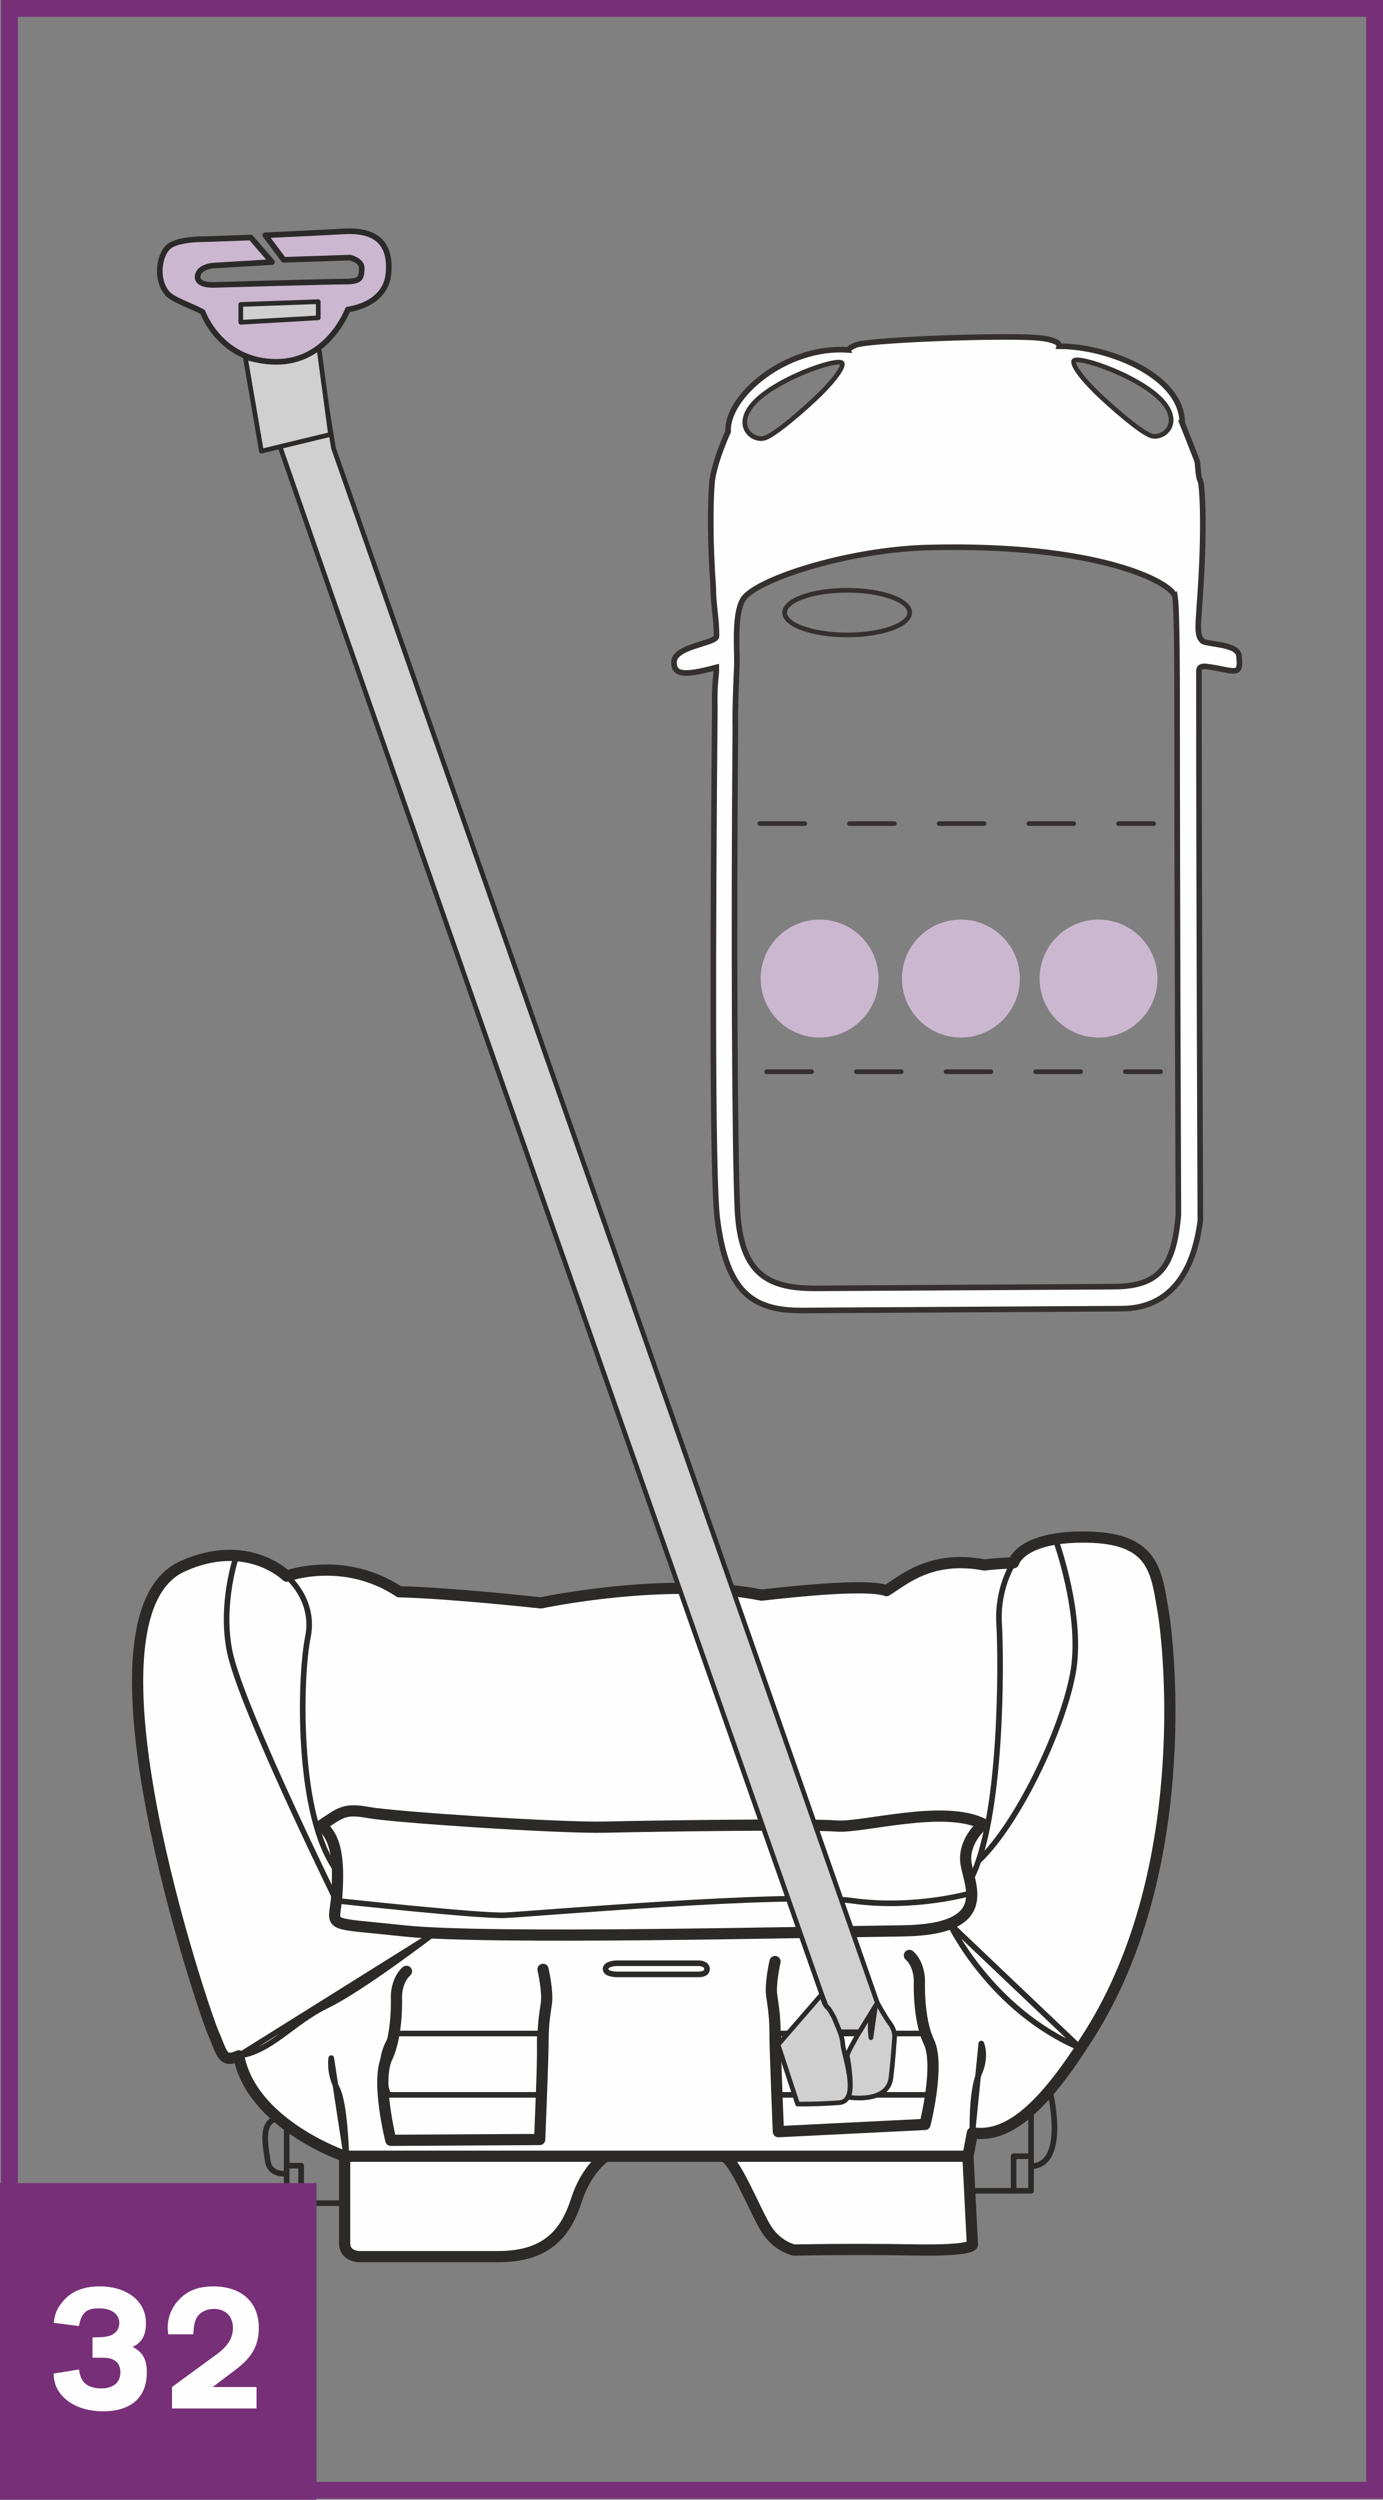 <?xml version="1.0" encoding="UTF-8"?>
<!DOCTYPE svg PUBLIC "-//W3C//DTD SVG 1.1//EN" "http://www.w3.org/Graphics/SVG/1.1/DTD/svg11.dtd">
<!-- Creator: CorelDRAW 2017 -->
<svg xmlns="http://www.w3.org/2000/svg" xml:space="preserve" width="29.042mm" height="52.468mm" version="1.1" style="shape-rendering:geometricPrecision; text-rendering:geometricPrecision; image-rendering:optimizeQuality; fill-rule:evenodd; clip-rule:evenodd"
viewBox="0 0 16511.79 29830.19"
 xmlns:xlink="http://www.w3.org/1999/xlink">
 <rect x="0" y="0" width="16511.79" height="29830.19" fill="#808080" stroke="none"/>
 <defs>
  <style type="text/css">
   <![CDATA[
    .str8 {stroke:#772F77;stroke-width:200.58;stroke-miterlimit:4}
    .str7 {stroke:#34302F;stroke-width:66.92;stroke-miterlimit:4}
    .str5 {stroke:#34302F;stroke-width:55.77;stroke-linecap:round;stroke-miterlimit:4}
    .str4 {stroke:#CCB7D1;stroke-width:55.77;stroke-linecap:round;stroke-miterlimit:4}
    .str0 {stroke:#2B2A29;stroke-width:133.89;stroke-linecap:round;stroke-linejoin:round;stroke-miterlimit:10}
    .str1 {stroke:#2B2A29;stroke-width:66.92;stroke-linecap:round;stroke-linejoin:round;stroke-miterlimit:10}
    .str3 {stroke:#2B2A29;stroke-width:66.92;stroke-linecap:round;stroke-linejoin:round;stroke-miterlimit:4}
    .str2 {stroke:#2B2A29;stroke-width:55.77;stroke-linecap:round;stroke-linejoin:round;stroke-miterlimit:10}
    .str6 {stroke:#34302F;stroke-width:55.77;stroke-linecap:round;stroke-miterlimit:4;stroke-dasharray:535.397 535.397}
    .fil1 {fill:none;fill-rule:nonzero}
    .fil0 {fill:#FEFEFE;fill-rule:nonzero}
    .fil2 {fill:#D1D0D1;fill-rule:nonzero}
    .fil3 {fill:#CCB7D1;fill-rule:nonzero}
    .fil4 {fill:#772F77;fill-rule:nonzero}
   ]]>
  </style>
 </defs>
 <g id="Слой_x0020_1">
  <path class="fil0" d="M11556.26 25730.88l53.05 1051.69c0,0 39.97,79.82 -705.62,66.46 -745.36,-13.36 -1424.43,1.54 -1424.43,1.54 0,0 -199.67,-41.45 -332.6,-254.31 -132.98,-213.03 -386.21,-865.38 -519.14,-865.38l2928.73 0z"/>
  <path class="fil1 str0" d="M11556.26 25730.88l53.05 1051.69c0,0 39.97,79.82 -705.62,66.46 -745.36,-13.36 -1424.43,1.54 -1424.43,1.54 0,0 -199.67,-41.45 -332.6,-254.31 -132.98,-213.03 -386.21,-865.38 -519.14,-865.38l2928.73 0z"/>
  <path class="fil0" d="M7229.76 25730.88c0,0 -226.45,147.71 -346.24,519.82 -119.79,372.11 -332.65,678.21 -931.84,678.21l-1664.07 0c0,0 -172.89,0 -172.89,-159.76l0 -1038.27 3115.05 0z"/>
  <path class="fil1 str0" d="M7229.76 25730.88c0,0 -226.45,147.71 -346.24,519.82 -119.79,372.11 -332.65,678.21 -931.84,678.21l-1664.07 0c0,0 -172.89,0 -172.89,-159.76l0 -1038.27 3115.05 0z"/>
  <path class="fil0" d="M11556.26 25730.88l-7441.66 0c0,0 -1111.67,-379.45 -1264.44,-1198.2 -200.13,93.24 -199.9,-39.91 -306.33,-279.27 -106.43,-239.64 -1717.34,-4965.6 -359.38,-5564.56 772.08,-346.24 1238.12,119.79 1238.12,119.79 0,0 678.9,-253 1344.38,186.48 598.96,12.96 1690.79,132.75 1690.79,132.75 0,0 1490.89,-319.24 2635.59,-93.01 466.03,-53.33 1264.67,-132.98 1490.89,-53.33 213.03,-133.21 532.55,-425.9 1171.65,-306.1 79.88,-13.36 345.84,-26.72 345.84,-26.72 0,0 80.05,-319.52 878.97,-306.1 798.63,13.13 825.18,412.48 905.06,878.51 80.11,465.81 359.38,3181.74 -931.84,5138.66 -519.14,812.05 -931.84,1158.06 -1344.15,1091.37l-53.5 279.72z"/>
  <path class="fil1 str0" d="M11556.26 25730.88l-7441.66 0c0,0 -1111.67,-379.45 -1264.44,-1198.2 -200.13,93.24 -199.9,-39.91 -306.33,-279.27 -106.43,-239.64 -1717.34,-4965.6 -359.38,-5564.56 772.08,-346.24 1238.12,119.79 1238.12,119.79 0,0 678.9,-253 1344.38,186.48 598.96,12.96 1690.79,132.75 1690.79,132.75 0,0 1490.89,-319.24 2635.59,-93.01 466.03,-53.33 1264.67,-132.98 1490.89,-53.33 213.03,-133.21 532.55,-425.9 1171.65,-306.1 79.88,-13.36 345.84,-26.72 345.84,-26.72 0,0 80.05,-319.52 878.97,-306.1 798.63,13.13 825.18,412.48 905.06,878.51 80.11,465.81 359.38,3181.74 -931.84,5138.66 -519.14,812.05 -931.84,1158.06 -1344.15,1091.37l-53.5 279.72z"/>
  <path class="fil1 str1" d="M12101.77 18648.66c0,0 -199.67,292.91 -172.89,732.17 26.55,439.48 38.15,2356.72 -348.23,3062.4"/>
  <path class="fil1 str1" d="M12600.21 18366.32c0,0 340.22,921.61 207.29,1613.64 -133.21,692.2 -665.31,1790.51 -1117.93,2219.93"/>
  <path class="fil0 str1" d="M11339.24 22957.76c0,0 487.47,1031.56 1561.22,1483.95l-1561.22 -1483.95z"/>
  <path class="fil1 str0" d="M11739.27 21767.57c0,0 -223.1,176.02 -209.74,432.15 13.19,256.3 399.34,828.76 -758.95,841.9 -1158.06,13.42 -4965.08,106.66 -5950.48,0 -984.94,-106.37 -825.18,-26.49 -798.63,-425.61 26.55,-399.57 -0.23,-685.78 -186.77,-832.35 239.87,-159.76 280.01,-206.15 572.69,-152.82 293.14,53.1 2263.25,186.25 2822.3,172.89 559.05,-13.19 2449.57,-39.97 2755.61,-13.19 306.1,26.55 1288.15,-262.55 1753.95,-22.97z"/>
  <path class="fil1 str1" d="M3422.51 18808.59c0,0 345.79,279.27 252.77,731.94 -93.07,452.9 -144.58,2124.93 347.32,2786.37"/>
  <path class="fil0 str1" d="M5152.99 23092.16c0,0 -838.6,641.83 -1251.31,841.27 -412.76,199.9 -665.71,546.14 -1051.69,599.24l2303 -1440.52z"/>
  <path class="fil1 str1" d="M11601.11 22588.49c0,0 -670.6,199.22 -1429.32,93.24 -758.95,-105.98 -3834.02,160.39 -4140.13,173.58 -306.1,13.36 -2016.05,-173.58 -2016.05,-173.58 -298.71,-612.83 -1152.27,-2395.55 -1272.06,-2968.19 -119.79,-572.01 80.28,-1149.37 80.28,-1149.37"/>
  <polyline class="fil1 str1" points="12310.03,25175.81 12310.03,25730.82 12310.03,26143.53 11609.76,26143.53 "/>
  <polyline class="fil1 str1" points="12310.03,25730.88 12101.66,25730.88 12101.66,26143.64 "/>
  <path class="fil1 str1" d="M12532.9 24942.25c0,0 225.14,895.06 -222.87,908.42"/>
  <polyline class="fil1 str1" points="3422.51,25351.38 3422.51,25843.74 3422.51,26290.84 4114.77,26290.84 "/>
  <polyline class="fil1 str1" points="3422.51,25843.79 3595.41,25843.79 3595.41,26290.84 "/>
  <path class="fil1 str1" d="M3422.51 25937.2c0,0 -199.9,33.26 -226.45,-153.22 -26.55,-186.08 -86.13,-460.46 106.66,-500.2"/>
  <path class="fil0" d="M11017.05 24266.43c0,0 122.24,199.67 122.24,366.31 0,166.24 -27.46,365.91 -27.46,365.91l-1818.83 0 0 -732.23 1724.05 0z"/>
  <path class="fil1 str1" d="M11017.05 24266.43c0,0 122.24,199.67 122.24,366.31 0,166.24 -27.46,365.91 -27.46,365.91l-1818.83 0 0 -732.23 1724.05 0z"/>
  <path class="fil0 str1" d="M6409.92 24266.43l-1705.74 0c0,0 -133.44,172.89 -133.44,366.14 0,193.19 63.62,366.08 63.62,366.08l1809.9 0 0 -732.23 -34.34 0z"/>
  <path class="fil0" d="M8341.26 23427.88l-985.17 0c0,0 -126.27,4.26 -126.27,68.74 0,64.47 132.98,64.47 132.98,64.47l978.46 0c0,0 99.72,4.04 99.72,-64.47 0,-68.74 -99.72,-68.74 -99.72,-68.74z"/>
  <path class="fil1 str1" d="M8341.26 23427.88l-985.17 0c0,0 -126.27,4.26 -126.27,68.74 0,64.47 132.98,64.47 132.98,64.47l978.46 0c0,0 99.72,4.04 99.72,-64.47 0,-68.74 -99.72,-68.74 -99.72,-68.74z"/>
  <path class="fil1 str0" d="M10857.35 23334.64c0,0 113.08,86.59 119.79,299.62 0,0 -20.07,452.62 113.08,731.94 133.21,279.78 -46.62,985.17 -46.62,985.17l-1750.6 86.82c0,0 -39.91,-965.33 -39.91,-1171.71 0,-206.32 -19.61,-312.98 -39.68,-453.98 -20.13,-141.23 39.68,-404.69 39.68,-404.69"/>
  <path class="fil1 str0" d="M6483.32 23500.88c0,0 60.04,263.69 39.97,404.69 -19.84,141.23 -39.97,247.83 -39.97,454.21 0,206.1 -39.91,1171.43 -39.91,1171.43l-1776.92 10.06c0,0 -179.77,-705.85 -46.85,-985.4 133.21,-279.33 113.14,-732.17 113.14,-732.17 6.88,-212.86 120.02,-299.39 120.02,-299.39"/>
  <path class="fil0 str1" d="M11715.73 24386.28c0,0 67.14,146.34 -26.1,359.38 -93.7,213.09 -79.88,705.45 -79.88,705.45l105.98 -1064.82z"/>
  <path class="fil0 str1" d="M3954.95 24559.45c0,0 -30.82,166.19 67.83,359.21 98.59,193.19 112,812.22 112,812.22l-179.83 -1171.43z"/>
  <path class="fil2" d="M9812.25 23797.15c0,0 16.77,116.44 69.87,159.99 53.27,43.04 176.42,322.76 179.55,432.55 3.58,109.79 219.97,682.19 -43.04,702.26 -263.01,19.9 -495.94,16.54 -495.94,16.54l-233.1 -708.75 522.66 -602.6z"/>
  <path class="fil1 str2" d="M9812.25 23797.15c0,0 16.77,116.44 69.87,159.99 53.27,43.04 176.42,322.76 179.55,432.55 3.58,109.79 219.97,682.19 -43.04,702.26 -263.01,19.9 -495.94,16.54 -495.94,16.54l-233.1 -708.75 522.66 -602.6z"/>
  <path class="fil2" d="M10474.32 23900.46c0,0 -353.35,554.56 -359.15,632.22 19.84,89.89 69.36,437.89 6.71,494.12 239.58,31.67 489.23,-8.24 515.78,-234.47 26.72,-226.45 43.27,-485.88 43.27,-485.88 0,0 6.48,-76.53 -53.33,-156.41 -60.04,-79.6 -153.28,-249.59 -153.28,-249.59z"/>
  <path class="fil1 str2" d="M10474.32 23900.46c0,0 -353.35,554.56 -359.15,632.22 19.84,89.89 69.36,437.89 6.71,494.12 239.58,31.67 489.23,-8.24 515.78,-234.47 26.72,-226.45 43.27,-485.88 43.27,-485.88 0,0 6.48,-76.53 -53.33,-156.41 -60.04,-79.6 -153.28,-249.59 -153.28,-249.59z"/>
  <path class="fil2 str2" d="M10453 23934c0,0 -91.48,122.92 -54.92,382.57l54.92 -382.57z"/>
  <path class="fil2" d="M10262.14 24245.73l-234.01 0 -70.5 -169.99c0,0 -49.75,-91.65 -62.65,-105.07 -12.74,-13.59 -33.71,-36.56 -33.71,-36.56l-46.17 -122.07c0,0 -8031.92,-22864.29 -6917.35,-19816.39 0,0 226.17,159.7 499.24,120.02 272.84,-40.2 332.88,-53.33 379.27,-80.11 6.94,133.15 205.47,1311.74 205.47,1311.74l6492.59 18553.08 -212.18 345.33z"/>
  <path class="fil1 str2" d="M10262.14 24245.73l-234.01 0 -70.5 -169.99c0,0 -49.75,-91.65 -62.65,-105.07 -12.74,-13.59 -33.71,-36.56 -33.71,-36.56l-46.17 -122.07c0,0 -8031.92,-22864.29 -6917.35,-19816.39 0,0 226.17,159.7 499.24,120.02 272.84,-40.2 332.88,-53.33 379.27,-80.11 6.94,133.15 205.47,1311.74 205.47,1311.74l6492.59 18553.08 -212.18 345.33z"/>
  <path class="fil2" d="M3806.51 4145.53l139.63 1038.5 -825.24 199.44 -192.28 -1120.14c0,0 498.38,181.59 877.89,-117.8z"/>
  <path class="fil1 str2" d="M3806.51 4145.53l139.63 1038.5 -825.24 199.44 -192.28 -1120.14c0,0 498.38,181.59 877.89,-117.8z"/>
  <path class="fil3" d="M2420.12 3722.87c0,0 209.68,594.75 880.33,594.75 619.03,0.91 852.19,-624.89 852.19,-624.89 0,0 452.45,-46.39 485.65,-432.55 33.49,-386.21 -179.6,-519.14 -532.27,-499.29 -352.95,20.07 -938.55,46.62 -938.55,46.62l219.51 292.91 792.21 -26.55c0,0 146.34,33.26 139.63,132.98 -6.71,99.95 0,153.28 -192.96,153.28 -192.96,0 -1577.48,39.91 -1577.48,39.91 0,0 -208.14,9.61 -188.3,-110.18 18.53,-110.92 190.29,-120.93 190.29,-120.93l696.98 -41.73 -253 -292.91 -545.69 19.84c0,0 -332.6,-8.47 -442.84,96.37 -104.61,99.49 -152.6,386.84 -4.89,554.16 64.7,73.4 302.29,152.14 419.19,218.21z"/>
  <path class="fil1 str3" d="M2420.12 3722.87c0,0 209.68,594.75 880.33,594.75 619.03,0.91 852.19,-624.89 852.19,-624.89 0,0 452.45,-46.39 485.65,-432.55 33.49,-386.21 -179.6,-519.14 -532.27,-499.29 -352.95,20.07 -938.55,46.62 -938.55,46.62l219.51 292.91 792.21 -26.55c0,0 146.34,33.26 139.63,132.98 -6.71,99.95 0,153.28 -192.96,153.28 -192.96,0 -1577.48,39.91 -1577.48,39.91 0,0 -208.14,9.61 -188.3,-110.18 18.53,-110.92 190.29,-120.93 190.29,-120.93l696.98 -41.73 -253 -292.91 -545.69 19.84c0,0 -332.6,-8.47 -442.84,96.37 -104.61,99.49 -152.6,386.84 -4.89,554.16 64.7,73.4 302.29,152.14 419.19,218.21z"/>
  <polygon class="fil2 str2" points="3799.74,3792.69 2874.55,3846.02 2874.55,3632.93 3799.74,3599.73 3799.74,3766.14 "/>
  <path class="fil3" d="M9785.47 11001.64c373.19,0 675.49,302.46 675.49,675.49 0,373.25 -302.29,675.77 -675.49,675.77 -373.48,0 -675.77,-302.52 -675.77,-675.77 0,-373.02 302.29,-675.49 675.77,-675.49z"/>
  <path class="fil1 str4" d="M9785.47 11001.64c373.19,0 675.49,302.46 675.49,675.49 0,373.25 -302.29,675.77 -675.49,675.77 -373.48,0 -675.77,-302.52 -675.77,-675.77 0,-373.02 302.29,-675.49 675.77,-675.49z"/>
  <path class="fil3" d="M13115.71 11001.64c373.02,0 675.49,302.46 675.49,675.49 0,373.25 -302.46,675.77 -675.49,675.77 -373.48,0 -675.77,-302.52 -675.77,-675.77 0,-373.02 302.29,-675.49 675.77,-675.49z"/>
  <path class="fil1 str4" d="M13115.71 11001.64c373.02,0 675.49,302.46 675.49,675.49 0,373.25 -302.46,675.77 -675.49,675.77 -373.48,0 -675.77,-302.52 -675.77,-675.77 0,-373.02 302.29,-675.49 675.77,-675.49z"/>
  <path class="fil3" d="M11472.17 11001.64c373.19,0 675.71,302.46 675.71,675.49 0,373.25 -302.52,675.77 -675.71,675.77 -373.25,0 -675.77,-302.52 -675.77,-675.77 0,-373.02 302.52,-675.49 675.77,-675.49z"/>
  <path class="fil1 str4" d="M11472.17 11001.64c373.19,0 675.71,302.46 675.71,675.49 0,373.25 -302.52,675.77 -675.71,675.77 -373.25,0 -675.77,-302.52 -675.77,-675.77 0,-373.02 302.52,-675.49 675.77,-675.49z"/>
  <path class="fil1 str5" d="M10114.43 7043.85c412.48,0 746.44,119.56 746.44,266.59 0,147.03 -333.96,266.36 -746.44,266.36 -412.48,0 -746.67,-119.34 -746.67,-266.36 0,-147.03 334.19,-266.59 746.67,-266.59z"/>
  <line class="fil1 str6" x1="9153.03" y1="12789.08" x2="13855.56" y2= "12789.08" />
  <line class="fil1 str6" x1="9071.44" y1="9828" x2="13774.2" y2= "9828" />
  <path class="fil0" d="M8534.17 8456.68c-7.33,-321.68 22.12,-404.23 18.53,-492.59 -308.32,80.56 -497.93,109.79 -504.18,-39.29 -38.15,-216.84 504.87,-240.89 505.95,-332.14 1.82,-212.63 -40.82,-388.88 -39,-588.27 -38.15,-521.18 -37.07,-998.59 -12.51,-1273.42 39.91,-260.56 189.84,-580.25 189.84,-580.25 -22.29,-415.83 686.69,-1031.34 1440.06,-974.94 0,0 -5.57,-22.29 84.77,-58.45 145.43,-59.3 1526.82,-111.72 2052.44,-93.01 409.35,12.51 377.46,107.11 377.46,107.11 586.51,0 1467.3,353.58 1467.3,918.2 0,0 136.28,340.9 175.57,444.88 14.95,40.59 10.46,197.4 40.59,241.8 21.38,33.71 60.21,571.56 -11.37,1490.26 0,96.82 -44.4,360.97 28.31,410.49 0,57.54 409.12,32.75 442.16,177.33 38.83,282.45 -52.42,180.51 -398.89,137.19 -86.76,-1.76 -76.92,41.73 -76.92,84.14 0,2640.71 16.72,6529.83 16.72,6529.83 -78.12,607.72 -354.26,1051.01 -942.13,1051.01l-3820.61 22.06c-587.65,0 -892.38,-222.41 -1003.25,-1086.2 -65.38,-508.9 -53.1,-3567.66 -30.82,-6095.74zm5519.47 -137.42c0,-39.06 1.14,-1030.48 -24.73,-1196.9 -25.64,-165.96 -905.75,-642.51 -2954.15,-588.73 -979.14,27.46 -2067.39,389.28 -2204.81,620.39 -103.76,176.25 -70.04,557.29 -71.64,754.97 -1.08,84.31 -25.87,503.27 -18.71,801.13 -20.52,2346.43 -8.3,5007.44 23.82,5713.74 36.39,806.02 389.96,950.6 935.03,950.6l3545.09 -20.3c545.23,0 729.27,-216.16 785.27,-854.86 0,0 -15.18,-3728.96 -15.18,-6180.06zm-3997.99 -3982.19c-24.96,-86.76 -881.87,208.37 -1103.14,532.55 -162.43,237.59 39.68,395.08 172.67,358.92 121.33,-32.75 480.99,-345.79 664.57,-524.48 197.45,-194.95 277.28,-325.26 265.91,-366.99zm3866.15 505.09c-221.5,-325.26 -1078.41,-618.63 -1103.14,-532.5 -11.83,41.73 67.83,172.89 265.68,366.77 183.41,178.92 543.47,490.99 664.57,525.56 132.75,35.48 335.78,-121.33 172.89,-359.83z"/>
  <path class="fil1 str7" d="M14114.81 5049.51c0,-564.39 -880.79,-917.97 -1467.3,-917.97 0,0 31.72,-94.83 -377.68,-107.34 -525.33,-18.53 -1906.72,33.94 -2052.21,93.24 -90.34,36.16 -85,58.28 -85,58.28 -753.38,-56.46 -1462.12,559.28 -1439.78,974.88 0,0 -149.92,319.92 -189.89,580.25 -24.73,274.83 -25.64,752.47 12.51,1273.42 -1.76,199.44 40.59,375.86 39.06,588.27 -1.14,91.48 -544.15,115.36 -506,332.37 6.25,149.07 195.92,119.85 504.18,39.06 3.35,88.58 -25.87,170.9 -18.48,492.59 -22.34,2528.08 -34.57,5586.84 30.76,6095.97 110.87,863.79 415.6,1086.2 1003.25,1086.2l3820.66 -22.29c587.82,0 864.01,-443.07 942.08,-1051.01 0,0 -16.72,-3888.89 -16.72,-6529.83 0,-42.41 -9.84,-85.91 76.98,-83.92 346.41,43.32 437.66,145.04 398.66,-137.42 -32.8,-144.52 -441.99,-119.79 -441.99,-177.33 -72.72,-49.52 -28.31,-313.67 -28.31,-410.26 71.64,-918.71 32.58,-1456.78 11.37,-1490.26 -30.13,-44.4 -25.64,-201.21 -40.59,-242.03 -39.29,-103.76 -175.57,-444.88 -175.57,-444.88z"/>
  <path class="fil1 str7" d="M14028.96 7122.25c25.64,166.47 24.56,1157.84 24.56,1197.12 0,2451.1 15.35,6179.83 15.35,6179.83 -55.94,638.93 -240.04,854.86 -785.5,854.86l-3544.86 20.3c-545.23,0 -898.64,-144.35 -934.97,-950.6 -32.12,-706.3 -44.4,-3367.08 -24.11,-5713.51 -6.94,-297.86 17.85,-717.05 18.71,-801.13 1.82,-197.68 -31.9,-578.72 71.86,-754.97 137.19,-231.34 1225.44,-593.16 2204.81,-620.39 2048.18,-54.01 2928.51,422.77 2954.15,588.5z"/>
  <path class="fil1 str5" d="M10055.64 4337.13c-24.79,-86.99 -881.92,208.37 -1103.2,532.55 -162.21,237.59 39.68,395.08 172.89,358.92 121.16,-32.8 480.76,-345.79 664.57,-524.48 197.23,-194.95 277.11,-325.26 265.74,-366.99z"/>
  <path class="fil1 str5" d="M12818.54 4309.67c24.73,-86.08 881.64,207.23 1103.14,532.55 163.11,238.45 -39.91,395.31 -172.89,359.83 -121.1,-34.57 -480.99,-346.7 -664.57,-525.62 -197.63,-194.1 -277.51,-325.04 -265.68,-366.77z"/>
  <polygon class="fil1 str8" points="113.03,200.58 113.03,29616.87 113.03,29717.16 213.32,29717.16 16311.21,29717.16 16411.5,29717.16 16411.5,29616.87 16411.5,200.58 16411.5,100.29 16311.21,100.29 213.32,100.29 113.03,100.29 "/>
  <polygon class="fil4" points="-0,29830.19 3778.54,29830.19 3778.54,26051.65 -0,26051.65 "/>
  <path class="fil0" d="M942.59 27757.68c29.62,-160.22 89.43,-211.61 238.79,-211.61 149.3,0 243,68.34 243,175.34 0,57.42 -27.8,104.61 -74.93,134.23 -42.3,25.36 -106.43,36.27 -206.78,36.27l-38.09 0 0 243c136.68,0 153.56,0 181.37,4.26 99.78,15.12 151.18,72.55 151.18,170.45 0,121.55 -82.84,192.28 -232.14,192.28 -96.14,0 -175.34,-32.07 -215.88,-89.49 -23.54,-34.45 -33.83,-64.07 -46.51,-136.62l-302.92 48.95c4.26,113.08 36.27,192.28 102.17,264.83 110.64,121.5 283.53,184.95 490.31,184.95 333.11,0 520.5,-166.24 520.5,-462.45 0,-157.77 -46.51,-241.23 -168.06,-305.31 110.64,-55.03 157.83,-140.26 157.83,-285.35 0,-260.56 -224.29,-437.1 -552.57,-437.1 -204.96,0 -351.87,63.51 -456.48,200.13 -55.6,72.55 -79.2,129.97 -91.88,234.58l301.1 38.66zm2120.15 983.01l0 -255.73 -522.95 0 279.33 -211.61c192.22,-144.47 270.85,-289.56 270.85,-496.91 0,-302.92 -206.78,-492.13 -539.26,-492.13 -188.02,0 -315.6,50.77 -422.6,168.06 -81.02,89.49 -125.76,202.51 -125.76,324.07 0,15.12 2.44,45.31 6.65,79.2l298.66 0c6.03,-96.14 14.5,-146.91 36.27,-189.84 36.27,-70.16 117.29,-113.08 210.99,-113.08 136.62,0 226.11,89.49 226.11,226.11 0,119.74 -59.87,217.64 -188.02,311.33l-539.26 394.8 0 255.73 1008.99 0z"/>
 </g>
</svg>
